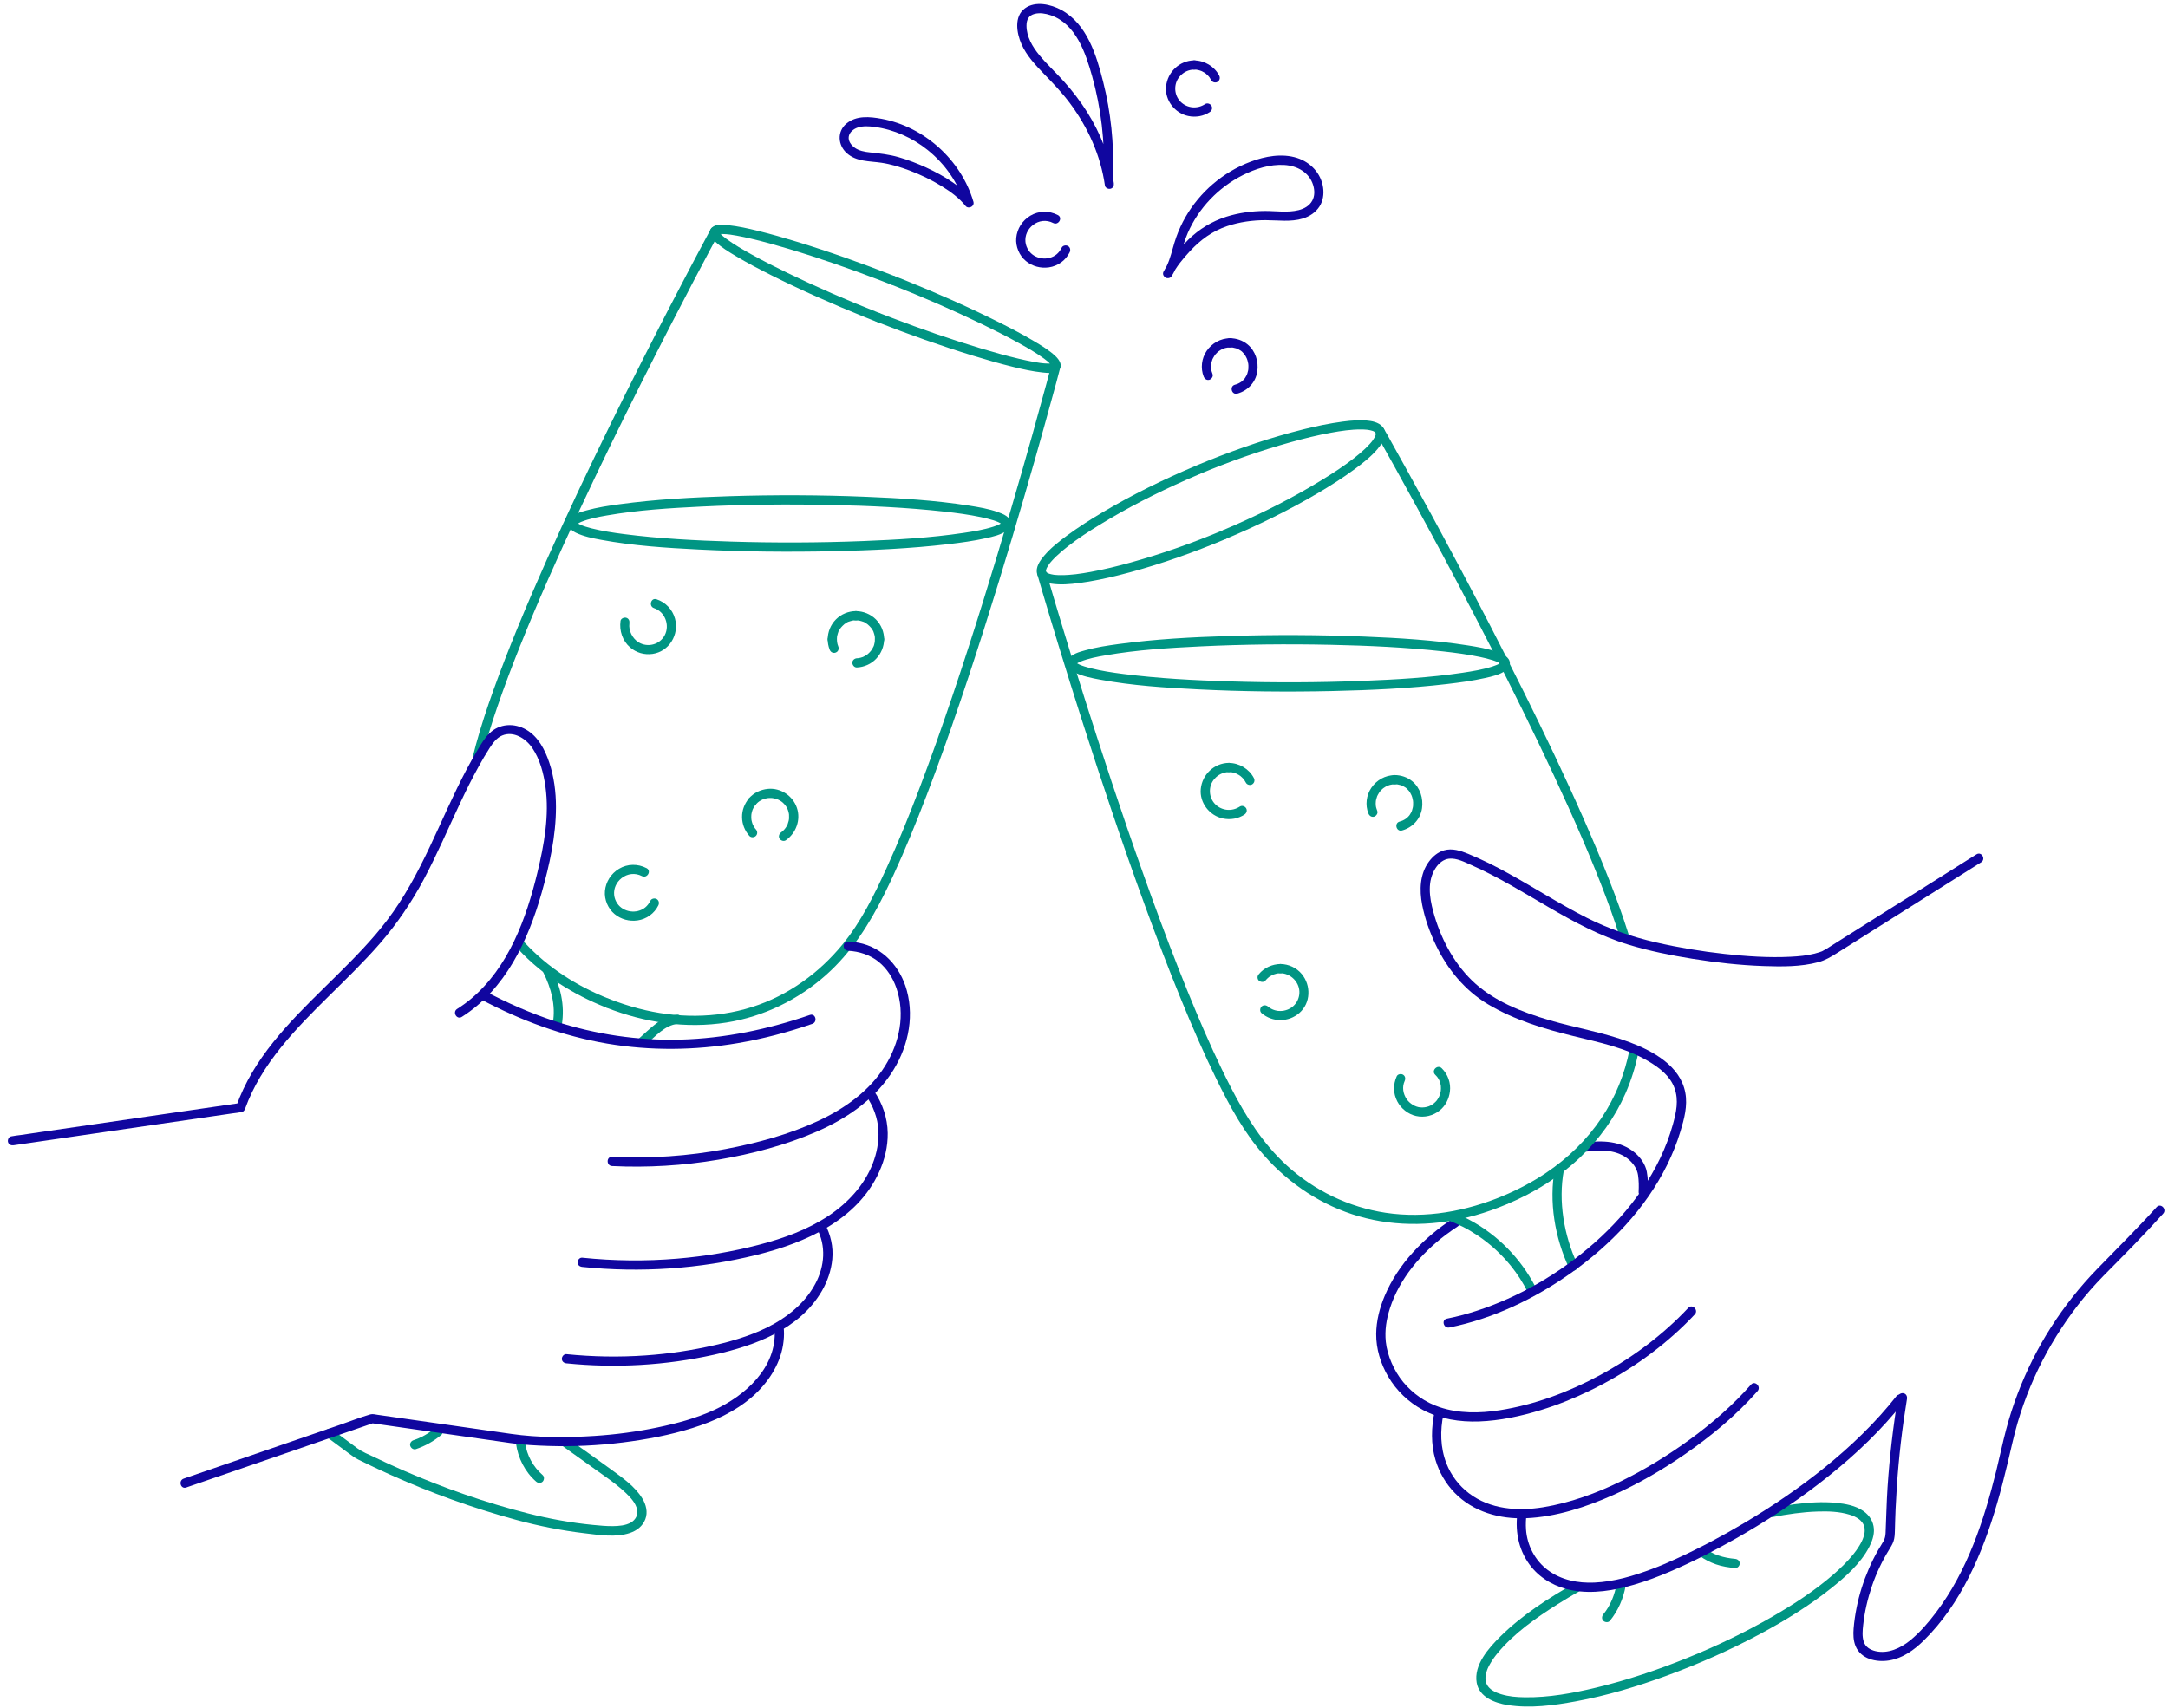 <?xml version="1.0" encoding="UTF-8"?> <svg xmlns="http://www.w3.org/2000/svg" width="250" height="197" viewBox="0 0 250 197" fill="none"> <path d="M195.987 179.456C196.565 179.866 197.193 180.194 197.863 180.426C198.579 180.673 199.332 180.791 200.085 180.858C200.37 180.883 200.615 180.596 200.615 180.329C200.615 180.021 200.37 179.824 200.085 179.799C199.447 179.741 198.786 179.626 198.146 179.404C197.838 179.296 197.675 179.226 197.378 179.069C197.08 178.911 196.795 178.734 196.522 178.539C196.287 178.374 195.932 178.496 195.794 178.729C195.641 178.996 195.751 179.291 195.987 179.456Z" fill="#009583"></path> <path d="M182.969 132.817C184.635 132.575 186.557 132.605 187.88 133.795C188.391 134.255 188.786 134.847 188.888 135.534C188.983 136.167 188.989 136.829 188.956 137.467C188.923 138.149 189.987 138.149 190.019 137.467C190.057 136.702 190.037 135.904 189.897 135.15C189.742 134.315 189.199 133.532 188.563 132.985C186.922 131.57 184.735 131.498 182.689 131.795C182.404 131.838 182.248 132.197 182.318 132.447C182.399 132.752 182.684 132.86 182.969 132.817Z" fill="#10069F"></path> <path d="M167.552 140.541C164.2 142.746 161.237 145.745 159.666 149.485C159.086 150.867 158.708 152.354 158.693 153.857C158.675 155.571 159.213 157.296 160.074 158.769C161.025 160.396 162.436 161.751 164.099 162.633C166.076 163.683 168.343 164.028 170.564 163.95C172.976 163.863 175.385 163.34 177.687 162.635C179.621 162.043 181.505 161.283 183.324 160.401C187.325 158.466 191.06 155.909 194.247 152.809C194.65 152.417 195.045 152.015 195.431 151.602C195.899 151.105 195.148 150.35 194.68 150.85C191.733 153.992 188.238 156.591 184.45 158.634C180.86 160.568 176.962 162.026 172.921 162.658C170.629 163.015 168.215 163.045 165.996 162.298C164.365 161.751 162.914 160.738 161.818 159.416C160.747 158.124 159.969 156.334 159.804 154.764C159.664 153.434 159.871 152.167 160.277 150.9C161.377 147.47 163.887 144.558 166.726 142.418C167.172 142.084 167.63 141.764 168.095 141.456C168.658 141.086 168.128 140.166 167.552 140.541Z" fill="#10069F"></path> <path d="M141.012 61.162C137.544 62.619 133.986 63.881 130.359 64.886C128.848 65.306 127.321 65.681 125.778 65.963C124.639 66.171 123.481 66.343 122.32 66.338C122.102 66.338 121.882 66.328 121.665 66.308C121.62 66.303 121.575 66.298 121.527 66.293C121.419 66.281 121.599 66.306 121.494 66.288C121.407 66.273 121.319 66.258 121.234 66.238C121.157 66.221 121.079 66.201 121.002 66.176C120.969 66.166 120.936 66.153 120.904 66.141C120.819 66.113 120.999 66.193 120.897 66.138C120.839 66.108 120.784 66.073 120.726 66.043C120.624 65.991 120.811 66.093 120.676 65.998C120.661 65.986 120.594 65.909 120.659 65.986C120.721 66.061 120.654 65.981 120.644 65.958C120.584 65.829 120.626 66.043 120.624 65.916C120.624 65.896 120.614 65.861 120.606 65.844C120.591 65.796 120.616 65.926 120.616 65.921C120.616 65.916 120.611 65.883 120.614 65.881C120.619 65.876 120.616 65.799 120.616 65.788C120.609 65.719 120.581 65.906 120.614 65.803C120.631 65.746 120.644 65.686 120.661 65.626C120.671 65.594 120.684 65.564 120.696 65.534C120.721 65.469 120.651 65.631 120.684 65.566C120.694 65.543 120.704 65.523 120.714 65.501C120.796 65.349 120.886 65.201 120.987 65.059C120.999 65.041 121.069 64.946 121.039 64.986C121.009 65.026 121.087 64.929 121.099 64.911C121.169 64.829 121.239 64.746 121.312 64.664C121.474 64.484 121.645 64.311 121.82 64.144C122.24 63.741 122.688 63.369 123.146 63.011C124.302 62.111 125.533 61.307 126.781 60.542C129.988 58.572 133.361 56.857 136.804 55.338C137.254 55.138 137.704 54.943 138.157 54.753C138.422 54.64 138.612 54.403 138.527 54.1C138.46 53.85 138.14 53.618 137.874 53.73C134.187 55.285 130.579 57.052 127.134 59.092C125.735 59.922 124.357 60.797 123.051 61.764C122.107 62.464 121.152 63.204 120.394 64.109C119.928 64.666 119.38 65.428 119.598 66.201C119.801 66.918 120.564 67.216 121.232 67.318C122.293 67.481 123.378 67.383 124.437 67.246C125.958 67.046 127.459 66.731 128.945 66.361C132.67 65.433 136.326 64.196 139.886 62.766C140.356 62.579 140.824 62.384 141.292 62.189C141.557 62.079 141.747 61.837 141.662 61.537C141.597 61.284 141.277 61.049 141.012 61.162Z" fill="#009583"></path> <path d="M119.624 66.281C119.837 67.019 120.054 67.756 120.272 68.494C120.862 70.491 121.465 72.483 122.073 74.473C122.959 77.37 123.865 80.259 124.785 83.144C125.891 86.603 127.022 90.055 128.185 93.495C129.431 97.177 130.712 100.849 132.046 104.501C133.352 108.08 134.71 111.642 136.152 115.172C137.433 118.306 138.776 121.418 140.267 124.458C141.798 127.582 143.47 130.662 145.784 133.286C148.686 136.578 152.466 139.068 156.695 140.288C161.09 141.558 165.797 141.398 170.18 140.158C171.363 139.823 172.522 139.41 173.658 138.935C173.925 138.823 174.108 138.586 174.028 138.283C173.963 138.033 173.638 137.801 173.375 137.913C169.107 139.7 164.395 140.578 159.782 139.88C155.536 139.238 151.576 137.331 148.403 134.441C145.621 131.907 143.655 128.762 141.946 125.445C140.48 122.598 139.171 119.671 137.93 116.719C136.492 113.297 135.148 109.835 133.852 106.355C132.509 102.743 131.223 99.112 129.972 95.467C128.776 91.98 127.615 88.481 126.484 84.974C125.511 81.962 124.558 78.942 123.624 75.918C122.944 73.715 122.276 71.513 121.615 69.303C121.303 68.251 120.99 67.196 120.685 66.141C120.672 66.094 120.657 66.049 120.645 66.001C120.462 65.344 119.434 65.621 119.624 66.281Z" fill="#009583"></path> <path d="M167.362 140.905C167.467 140.945 167.57 140.985 167.672 141.025C167.697 141.035 167.83 141.09 167.745 141.055C167.815 141.085 167.885 141.115 167.952 141.145C168.215 141.262 168.475 141.387 168.733 141.519C169.336 141.832 169.921 142.182 170.482 142.562C171.9 143.524 173.169 144.701 174.247 146.034C174.978 146.936 175.601 147.924 176.131 148.956C176.444 149.563 177.362 149.026 177.049 148.418C175.366 145.154 172.678 142.412 169.431 140.687C168.853 140.38 168.258 140.107 167.645 139.88C167.374 139.78 167.062 139.992 166.992 140.25C166.907 140.55 167.092 140.805 167.362 140.905Z" fill="#009583"></path> <path d="M179.3 134.743C178.585 138.615 179.293 142.762 180.952 146.299C181.074 146.559 181.447 146.624 181.679 146.489C181.945 146.334 181.992 146.024 181.87 145.762C180.339 142.497 179.678 138.513 180.326 135.023C180.379 134.741 180.248 134.451 179.956 134.371C179.696 134.301 179.353 134.459 179.3 134.743Z" fill="#009583"></path> <path d="M141.387 62.143C145.075 60.589 148.683 58.821 152.128 56.782C153.527 55.952 154.905 55.077 156.211 54.11C157.154 53.41 158.11 52.67 158.868 51.765C159.334 51.208 159.882 50.445 159.664 49.673C159.461 48.955 158.698 48.658 158.03 48.555C156.969 48.393 155.883 48.49 154.825 48.628C153.304 48.828 151.803 49.143 150.317 49.513C146.591 50.44 142.936 51.678 139.376 53.107C138.906 53.295 138.438 53.49 137.97 53.685C137.705 53.795 137.515 54.037 137.6 54.337C137.667 54.587 137.987 54.819 138.253 54.707C141.72 53.25 145.278 51.987 148.906 50.983C150.417 50.563 151.943 50.188 153.487 49.905C154.625 49.698 155.783 49.525 156.944 49.53C157.162 49.53 157.382 49.54 157.6 49.56C157.645 49.565 157.69 49.57 157.737 49.575C157.845 49.588 157.665 49.563 157.77 49.58C157.857 49.595 157.945 49.61 158.03 49.63C158.108 49.648 158.185 49.668 158.263 49.693C158.295 49.703 158.328 49.715 158.36 49.728C158.446 49.755 158.265 49.675 158.368 49.73C158.425 49.76 158.481 49.795 158.538 49.825C158.641 49.878 158.453 49.775 158.588 49.87C158.603 49.883 158.671 49.96 158.606 49.883C158.543 49.808 158.611 49.888 158.621 49.91C158.681 50.04 158.638 49.825 158.641 49.953C158.641 49.973 158.651 50.008 158.658 50.025C158.673 50.073 158.648 49.943 158.648 49.948C158.648 49.953 158.653 49.985 158.651 49.988C158.646 49.993 158.648 50.07 158.648 50.08C158.656 50.15 158.683 49.963 158.651 50.065C158.633 50.123 158.621 50.183 158.603 50.243C158.593 50.275 158.581 50.305 158.568 50.335C158.543 50.4 158.613 50.238 158.581 50.303C158.571 50.325 158.561 50.345 158.551 50.368C158.468 50.52 158.378 50.668 158.278 50.81C158.265 50.828 158.195 50.923 158.225 50.883C158.255 50.843 158.178 50.94 158.165 50.958C158.095 51.04 158.025 51.123 157.953 51.205C157.79 51.385 157.62 51.557 157.445 51.725C157.024 52.127 156.577 52.5 156.119 52.857C154.963 53.757 153.732 54.562 152.483 55.327C149.276 57.297 145.903 59.011 142.461 60.531C142.01 60.731 141.56 60.926 141.107 61.116C140.842 61.228 140.652 61.466 140.737 61.768C140.802 62.023 141.122 62.256 141.387 62.143Z" fill="#009583"></path> <path d="M186.428 182.661C186.188 183.953 185.725 185.163 184.89 186.19C184.71 186.413 184.672 186.723 184.89 186.943C185.077 187.13 185.46 187.168 185.643 186.943C186.586 185.783 187.184 184.411 187.454 182.943C187.507 182.661 187.377 182.371 187.084 182.291C186.824 182.219 186.481 182.376 186.428 182.661Z" fill="#009583"></path> <path d="M181.571 182.619C178.534 184.346 175.502 186.288 173.007 188.755C171.666 190.083 169.925 192.025 170.283 194.084C170.573 195.754 172.387 196.429 173.863 196.659C176.45 197.062 179.142 196.704 181.694 196.234C185.289 195.572 188.812 194.512 192.239 193.252C195.937 191.895 199.553 190.293 203.023 188.43C205.852 186.911 208.607 185.216 211.124 183.214C212.783 181.894 214.536 180.362 215.532 178.452C215.867 177.807 216.135 177.07 216.085 176.332C216.025 175.48 215.577 174.78 214.884 174.29C213.974 173.645 212.79 173.44 211.704 173.333C210.136 173.18 208.539 173.293 206.978 173.49C206.025 173.61 205.077 173.768 204.133 173.95C203.463 174.08 203.746 175.105 204.416 174.975C206.12 174.645 207.844 174.392 209.578 174.337C210.809 174.297 212.085 174.332 213.27 174.697C213.683 174.825 214.014 174.96 214.386 175.235C214.299 175.17 214.424 175.265 214.431 175.272C214.466 175.302 214.501 175.335 214.536 175.367C214.604 175.43 214.667 175.497 214.724 175.57C214.657 175.49 214.799 175.68 214.822 175.717C214.844 175.755 214.864 175.795 214.884 175.835C214.897 175.862 214.909 175.887 214.922 175.915C214.894 175.85 214.892 175.84 214.912 175.89C214.954 176.005 214.982 176.12 215.009 176.24C215.017 176.275 215.024 176.39 215.009 176.232C215.012 176.265 215.017 176.3 215.019 176.335C215.022 176.415 215.027 176.495 215.024 176.577C215.022 176.65 215.014 176.72 215.009 176.792C215.027 176.627 214.994 176.865 214.987 176.907C214.954 177.062 214.912 177.215 214.859 177.364C214.832 177.444 214.802 177.522 214.769 177.602C214.817 177.489 214.714 177.719 214.697 177.757C214.607 177.942 214.509 178.122 214.401 178.297C214.184 178.657 213.928 179.007 213.703 179.284C213.018 180.127 212.232 180.886 211.414 181.599C209.255 183.479 206.828 185.051 204.351 186.478C201.226 188.28 197.961 189.845 194.619 191.2C191.181 192.595 187.648 193.787 184.036 194.652C181.364 195.292 178.604 195.799 175.847 195.762C174.861 195.747 174.011 195.684 173.08 195.402C172.915 195.352 172.75 195.294 172.589 195.229C172.695 195.272 172.472 195.174 172.434 195.154C172.347 195.112 172.262 195.064 172.177 195.014C172.107 194.972 172.042 194.927 171.977 194.882C171.954 194.867 171.851 194.784 171.959 194.872C171.929 194.847 171.899 194.824 171.871 194.799C171.816 194.749 171.761 194.699 171.711 194.647C171.684 194.619 171.539 194.437 171.631 194.562C171.546 194.447 171.476 194.329 171.414 194.202C171.359 194.092 171.451 194.317 171.409 194.192C171.396 194.154 171.381 194.117 171.371 194.079C171.344 193.989 171.324 193.899 171.306 193.807C171.281 193.672 171.314 193.924 171.304 193.787C171.301 193.747 171.296 193.705 171.296 193.665C171.293 193.595 171.293 193.525 171.296 193.455C171.298 193.412 171.329 193.165 171.309 193.295C171.326 193.19 171.346 193.085 171.374 192.982C171.486 192.547 171.599 192.307 171.821 191.917C172.072 191.475 172.367 191.06 172.69 190.672C174.596 188.37 177.141 186.593 179.647 185.011C180.456 184.501 181.279 184.013 182.109 183.539C182.702 183.199 182.167 182.279 181.571 182.619Z" fill="#009583"></path> <path d="M201.915 159.699C199.834 162.068 197.432 164.153 194.887 166.01C192.366 167.85 189.686 169.495 186.881 170.864C184.069 172.239 181.054 173.337 177.957 173.842C175.012 174.321 171.832 174.092 169.388 172.229C168.237 171.354 167.321 170.15 166.796 168.802C166.083 166.975 166.05 164.988 166.456 163.086C166.598 162.418 165.573 162.133 165.43 162.803C165.042 164.638 164.987 166.573 165.53 168.382C165.953 169.8 166.706 171.112 167.737 172.174C169.881 174.384 172.933 175.231 175.951 175.109C179.423 174.966 182.868 173.834 186.026 172.432C188.908 171.152 191.655 169.552 194.247 167.762C197.309 165.65 200.211 163.246 202.671 160.449C203.119 159.939 202.368 159.184 201.915 159.699Z" fill="#10069F"></path> <path d="M218.702 161.008C216.27 164.103 213.406 166.84 210.346 169.307C207.444 171.649 204.344 173.749 201.139 175.654C198.572 177.181 195.927 178.591 193.208 179.828C192.249 180.263 191.504 180.588 190.523 180.955C188.389 181.755 186.137 182.438 183.846 182.535C181.952 182.615 180.048 182.248 178.499 181.103C177.01 180.001 176.097 178.246 175.97 176.406C175.927 175.801 175.957 175.194 176.03 174.591C176.065 174.306 175.759 174.061 175.499 174.061C175.182 174.061 175.004 174.306 174.969 174.591C174.696 176.801 175.184 179.018 176.61 180.758C177.768 182.173 179.487 183.095 181.276 183.425C183.673 183.87 186.147 183.445 188.459 182.768C189.858 182.358 191.216 181.845 192.555 181.273C195.174 180.153 197.719 178.843 200.196 177.436C203.486 175.566 206.663 173.492 209.665 171.189C212.87 168.73 215.9 166.013 218.512 162.923C218.835 162.543 219.147 162.156 219.455 161.763C219.633 161.538 219.675 161.231 219.455 161.011C219.27 160.826 218.88 160.781 218.702 161.008Z" fill="#10069F"></path> <path d="M218.871 161.071C218.3 164.55 217.89 168.057 217.657 171.577C217.542 173.319 217.515 175.064 217.434 176.806C217.419 177.151 217.359 177.461 217.189 177.763C216.997 178.113 216.771 178.446 216.574 178.791C216.181 179.481 215.826 180.191 215.511 180.918C214.883 182.368 214.4 183.872 214.092 185.422C213.934 186.217 213.812 187.025 213.747 187.834C213.692 188.512 213.712 189.222 213.972 189.859C214.592 191.371 216.384 191.749 217.852 191.511C219.401 191.259 220.722 190.311 221.818 189.234C226.136 184.997 228.603 179.183 230.272 173.472C230.735 171.889 231.14 170.292 231.523 168.69C231.891 167.152 232.216 165.605 232.661 164.088C233.487 161.271 234.62 158.549 236.034 155.977C237.432 153.435 239.093 151.04 240.995 148.848C242.001 147.688 243.092 146.613 244.172 145.523C245.378 144.308 246.572 143.079 247.743 141.829C248.316 141.216 248.886 140.599 249.446 139.977C249.904 139.469 249.154 138.717 248.693 139.224C246.482 141.669 244.145 143.983 241.848 146.346C239.844 148.408 238.045 150.677 236.499 153.1C234.955 155.519 233.669 158.096 232.651 160.778C232.138 162.126 231.698 163.503 231.33 164.898C230.915 166.473 230.585 168.072 230.194 169.652C228.768 175.399 226.869 181.185 223.259 185.967C222.383 187.127 221.403 188.272 220.274 189.197C219.183 190.089 217.707 190.779 216.274 190.439C215.668 190.296 215.115 189.974 214.915 189.357C214.712 188.737 214.78 188.059 214.85 187.422C215.015 185.892 215.368 184.382 215.863 182.928C216.361 181.468 217.024 180.071 217.83 178.756C218.02 178.443 218.22 178.138 218.34 177.791C218.473 177.408 218.493 176.991 218.505 176.589C218.528 175.734 218.55 174.881 218.588 174.026C218.738 170.619 219.043 167.217 219.519 163.841C219.636 163.011 219.764 162.181 219.899 161.353C219.946 161.071 219.826 160.781 219.529 160.701C219.271 160.631 218.918 160.786 218.871 161.071Z" fill="#10069F"></path> <path d="M187.917 121.016C187.372 123.855 186.278 126.555 184.667 128.962C182.998 131.454 180.799 133.579 178.315 135.254C176.746 136.311 175.068 137.196 173.326 137.933C173.061 138.046 173.003 138.436 173.136 138.661C173.296 138.933 173.599 138.963 173.864 138.85C176.926 137.556 179.794 135.781 182.213 133.489C184.415 131.404 186.226 128.889 187.442 126.11C188.117 124.565 188.623 122.955 188.941 121.301C189.071 120.628 188.047 120.343 187.917 121.016Z" fill="#009583"></path> <path d="M158.667 50.001C158.867 50.351 159.065 50.704 159.263 51.054C159.813 52.034 160.361 53.013 160.906 53.996C161.737 55.495 162.565 56.998 163.386 58.503C164.429 60.415 165.462 62.332 166.488 64.252C167.667 66.456 168.832 68.668 169.986 70.886C171.239 73.298 172.48 75.715 173.701 78.145C174.957 80.644 176.196 83.151 177.404 85.674C178.592 88.151 179.758 90.643 180.884 93.15C181.93 95.477 182.946 97.822 183.904 100.186C184.757 102.293 185.57 104.421 186.296 106.575C186.453 107.045 186.608 107.518 186.756 107.99C186.961 108.64 187.987 108.363 187.782 107.708C187.126 105.625 186.376 103.573 185.58 101.541C184.655 99.171 183.664 96.827 182.641 94.497C181.547 92.01 180.414 89.543 179.253 87.088C178.057 84.561 176.831 82.046 175.585 79.542C174.359 77.08 173.113 74.628 171.852 72.183C170.664 69.883 169.463 67.591 168.25 65.304C167.184 63.297 166.108 61.295 165.025 59.297C164.146 57.678 163.261 56.063 162.37 54.451C161.747 53.323 161.122 52.199 160.494 51.076C160.206 50.561 159.931 50.036 159.623 49.531C159.61 49.509 159.598 49.489 159.585 49.466C159.248 48.871 158.329 49.407 158.667 50.001Z" fill="#009583"></path> <path d="M142.968 93.028C142.072 93.62 140.912 93.517 140.153 92.778C139.363 92.003 139.3 90.685 140.036 89.841C140.469 89.343 141.044 89.058 141.702 89.051C142.385 89.043 142.388 87.981 141.702 87.988C140.013 88.008 138.625 89.331 138.465 91C138.312 92.59 139.47 94.077 141.019 94.402C141.875 94.582 142.773 94.435 143.506 93.947C143.746 93.79 143.849 93.478 143.696 93.22C143.556 92.98 143.208 92.868 142.968 93.028Z" fill="#009583"></path> <path d="M141.702 89.05C141.762 89.05 141.822 89.053 141.882 89.055C141.913 89.058 141.943 89.061 141.973 89.063C142.093 89.076 141.955 89.061 141.955 89.061C141.958 89.05 142.275 89.128 142.303 89.135C142.36 89.153 142.415 89.171 142.47 89.191C142.498 89.201 142.526 89.213 142.553 89.221C142.618 89.243 142.433 89.165 142.54 89.216C142.648 89.266 142.753 89.318 142.853 89.38C142.903 89.41 142.953 89.443 143.001 89.478C143.021 89.49 143.038 89.505 143.058 89.52C143.159 89.593 142.968 89.445 143.063 89.525C143.148 89.598 143.231 89.673 143.309 89.755C143.349 89.798 143.389 89.843 143.426 89.888C143.474 89.945 143.446 89.925 143.421 89.878C143.436 89.903 143.456 89.925 143.474 89.95C143.546 90.053 143.611 90.16 143.669 90.273C143.796 90.52 144.164 90.613 144.397 90.463C144.65 90.3 144.725 90 144.587 89.735C144.034 88.676 142.896 88.001 141.705 87.993C141.427 87.991 141.159 88.238 141.174 88.523C141.184 88.808 141.405 89.048 141.702 89.05Z" fill="#009583"></path> <path d="M138.968 12.003C138.072 12.596 136.912 12.493 136.153 11.753C135.363 10.978 135.3 9.661 136.036 8.816C136.469 8.319 137.044 8.034 137.702 8.026C138.385 8.019 138.388 6.956 137.702 6.964C136.013 6.984 134.625 8.306 134.465 9.976C134.312 11.566 135.47 13.053 137.019 13.378C137.875 13.558 138.773 13.41 139.506 12.923C139.746 12.765 139.849 12.453 139.696 12.196C139.556 11.958 139.208 11.846 138.968 12.003Z" fill="#10069F"></path> <path d="M137.703 8.028C137.763 8.028 137.823 8.031 137.883 8.033C137.913 8.036 137.943 8.038 137.974 8.041C138.094 8.053 137.956 8.038 137.956 8.038C137.959 8.028 138.276 8.106 138.304 8.113C138.361 8.131 138.416 8.148 138.471 8.168C138.499 8.178 138.527 8.191 138.554 8.198C138.619 8.221 138.434 8.143 138.541 8.193C138.649 8.243 138.754 8.296 138.854 8.358C138.904 8.388 138.954 8.421 139.002 8.456C139.022 8.468 139.039 8.483 139.059 8.498C139.159 8.57 138.969 8.423 139.064 8.503C139.149 8.575 139.232 8.65 139.309 8.733C139.35 8.775 139.39 8.82 139.427 8.865C139.475 8.923 139.447 8.903 139.422 8.855C139.437 8.88 139.457 8.903 139.475 8.928C139.547 9.03 139.612 9.138 139.67 9.25C139.797 9.498 140.165 9.59 140.398 9.44C140.651 9.278 140.726 8.978 140.588 8.713C140.035 7.653 138.897 6.978 137.706 6.971C137.428 6.968 137.16 7.216 137.175 7.501C137.185 7.786 137.406 8.026 137.703 8.028Z" fill="#10069F"></path> <path d="M145.915 113.099C146.038 112.949 146.176 112.819 146.323 112.696C146.373 112.654 146.228 112.764 146.306 112.709C146.323 112.696 146.341 112.684 146.358 112.671C146.398 112.644 146.438 112.616 146.481 112.591C146.563 112.539 146.649 112.494 146.739 112.451C146.759 112.441 146.779 112.434 146.799 112.424C146.814 112.416 146.886 112.386 146.809 112.419C146.726 112.454 146.819 112.416 146.836 112.409C146.856 112.401 146.876 112.394 146.896 112.386C146.989 112.354 147.081 112.326 147.176 112.304C147.224 112.294 147.271 112.284 147.321 112.274C147.344 112.269 147.364 112.266 147.387 112.264C147.457 112.251 147.271 112.276 147.341 112.269C147.447 112.259 147.549 112.251 147.654 112.251C147.932 112.249 148.2 112.009 148.185 111.721C148.172 111.436 147.952 111.189 147.654 111.191C146.709 111.199 145.768 111.619 145.165 112.354C145.072 112.466 145.01 112.579 145.01 112.729C145.01 112.859 145.067 113.014 145.165 113.104C145.36 113.276 145.728 113.326 145.915 113.099Z" fill="#009583"></path> <path d="M147.653 112.248C148.816 112.26 149.797 113.235 149.837 114.37C149.857 114.943 149.647 115.507 149.269 115.907C149.054 116.135 148.894 116.245 148.606 116.39C148.519 116.435 148.571 116.41 148.501 116.437C148.431 116.465 148.361 116.487 148.288 116.51C148.216 116.532 148.143 116.55 148.071 116.565C148.043 116.57 147.861 116.6 147.936 116.59C147.768 116.61 147.598 116.612 147.43 116.6C147.393 116.597 147.355 116.595 147.318 116.59C147.39 116.6 147.288 116.585 147.263 116.58C147.18 116.562 147.095 116.545 147.012 116.522C146.725 116.44 146.447 116.292 146.224 116.1C146.007 115.912 145.687 115.887 145.471 116.1C145.279 116.292 145.254 116.662 145.471 116.852C146.727 117.932 148.581 117.925 149.832 116.837C151.158 115.685 151.198 113.66 150.11 112.343C149.507 111.613 148.591 111.198 147.648 111.186C146.967 111.178 146.967 112.24 147.653 112.248Z" fill="#009583"></path> <path d="M165.498 123.96C165.566 124.027 165.631 124.095 165.693 124.167C165.736 124.217 165.733 124.212 165.794 124.302C165.839 124.37 165.881 124.44 165.919 124.51C165.936 124.542 166.026 124.74 165.999 124.672C166.059 124.827 166.099 124.985 166.134 125.147C166.139 125.172 166.154 125.282 166.141 125.185C166.146 125.22 166.149 125.252 166.151 125.287C166.159 125.382 166.161 125.475 166.159 125.57C166.156 125.647 166.151 125.725 166.144 125.8C166.134 125.907 166.139 125.835 166.144 125.81C166.136 125.852 166.129 125.895 166.121 125.935C166.086 126.102 166.039 126.267 165.974 126.424C165.936 126.514 166.029 126.317 165.956 126.462C165.941 126.492 165.926 126.524 165.911 126.554C165.876 126.622 165.836 126.689 165.796 126.754C165.678 126.939 165.678 126.939 165.528 127.092C165.088 127.547 164.483 127.784 163.785 127.727C163.197 127.679 162.559 127.282 162.218 126.787C161.783 126.149 161.663 125.382 161.978 124.68C162.096 124.417 162.053 124.11 161.788 123.952C161.56 123.82 161.178 123.88 161.06 124.142C160.637 125.082 160.645 126.107 161.122 127.027C161.555 127.857 162.373 128.512 163.289 128.717C164.257 128.934 165.261 128.692 166.029 128.072C166.692 127.537 167.09 126.737 167.195 125.902C167.322 124.91 166.964 123.91 166.251 123.21C165.764 122.73 165.01 123.48 165.498 123.96Z" fill="#009583"></path> <path d="M158.819 93.535C158.774 93.425 158.736 93.313 158.706 93.198C158.693 93.15 158.681 93.1 158.671 93.053C158.669 93.043 158.643 92.883 158.658 93.001C158.631 92.793 158.633 92.581 158.656 92.373C158.643 92.493 158.663 92.341 158.666 92.326C158.674 92.278 158.684 92.233 158.696 92.186C158.721 92.078 158.759 91.976 158.794 91.868C158.829 91.761 158.759 91.931 158.811 91.821C158.831 91.778 158.851 91.736 158.874 91.693C158.921 91.603 158.971 91.513 159.029 91.428C159.054 91.388 159.081 91.351 159.109 91.313C159.131 91.283 159.126 91.288 159.096 91.328C159.116 91.303 159.136 91.278 159.156 91.256C159.219 91.183 159.284 91.116 159.351 91.051C159.386 91.018 159.421 90.986 159.457 90.956C159.482 90.936 159.504 90.916 159.529 90.896C159.489 90.926 159.487 90.928 159.517 90.906C159.599 90.846 159.687 90.788 159.777 90.736C160.11 90.546 160.445 90.461 160.828 90.458C161.115 90.456 161.358 90.216 161.358 89.928C161.358 89.644 161.115 89.394 160.828 89.398C159.737 89.411 158.751 89.963 158.138 90.858C157.553 91.713 157.41 92.858 157.795 93.823C157.903 94.09 158.151 94.275 158.448 94.193C158.701 94.118 158.926 93.803 158.819 93.535Z" fill="#009583"></path> <path d="M160.826 90.453C160.894 90.453 160.964 90.455 161.032 90.46C161.059 90.463 161.214 90.48 161.144 90.47C161.269 90.49 161.392 90.517 161.512 90.555C161.569 90.573 161.627 90.593 161.684 90.615C161.742 90.638 161.684 90.615 161.674 90.61C161.705 90.623 161.737 90.638 161.767 90.653C161.87 90.705 161.97 90.767 162.067 90.83C162.08 90.84 162.15 90.89 162.077 90.835C162.097 90.85 162.115 90.865 162.135 90.88C162.177 90.917 162.22 90.955 162.262 90.992C162.343 91.07 162.42 91.152 162.49 91.242C162.43 91.167 162.52 91.285 162.535 91.31C162.568 91.357 162.598 91.405 162.625 91.452C162.683 91.55 162.733 91.65 162.778 91.752C162.738 91.662 162.793 91.8 162.803 91.827C162.82 91.88 162.838 91.935 162.855 91.987C162.888 92.095 162.91 92.205 162.93 92.317C162.935 92.337 162.946 92.422 162.933 92.32C162.936 92.345 162.938 92.367 162.94 92.392C162.945 92.447 162.95 92.505 162.953 92.56C162.958 92.672 162.956 92.785 162.948 92.897C162.946 92.93 162.931 93.065 162.938 93.017C162.946 92.965 162.92 93.117 162.915 93.137C162.893 93.247 162.863 93.355 162.828 93.462C162.818 93.492 162.773 93.615 162.788 93.579C162.805 93.54 162.745 93.672 162.735 93.692C162.685 93.792 162.625 93.889 162.563 93.982C162.545 94.01 162.525 94.034 162.505 94.062C162.538 94.019 162.523 94.04 162.498 94.069C162.455 94.119 162.41 94.169 162.365 94.214C162.318 94.262 162.267 94.307 162.217 94.352C162.215 94.354 162.152 94.407 162.192 94.374C162.232 94.342 162.12 94.427 162.122 94.424C161.852 94.607 161.689 94.677 161.394 94.759C160.736 94.942 161.017 95.969 161.677 95.784C162.883 95.449 163.791 94.482 163.976 93.235C164.144 92.092 163.764 90.85 162.85 90.105C162.272 89.633 161.572 89.403 160.829 89.393C160.141 89.383 160.141 90.445 160.826 90.453Z" fill="#009583"></path> <path d="M139.824 43.148C139.779 43.038 139.742 42.925 139.712 42.81C139.699 42.763 139.687 42.713 139.677 42.665C139.674 42.655 139.647 42.495 139.664 42.613C139.637 42.405 139.639 42.193 139.662 41.985C139.649 42.105 139.669 41.953 139.672 41.938C139.679 41.89 139.689 41.845 139.702 41.798C139.727 41.69 139.764 41.588 139.799 41.48C139.835 41.373 139.764 41.543 139.817 41.433C139.837 41.391 139.857 41.348 139.879 41.306C139.927 41.215 139.977 41.126 140.035 41.041C140.06 41.001 140.087 40.963 140.115 40.925C140.137 40.895 140.132 40.901 140.102 40.941C140.122 40.916 140.142 40.891 140.162 40.868C140.225 40.796 140.29 40.728 140.357 40.663C140.392 40.631 140.427 40.598 140.462 40.568C140.487 40.548 140.51 40.528 140.535 40.508C140.495 40.538 140.492 40.541 140.522 40.518C140.605 40.458 140.693 40.401 140.783 40.348C141.115 40.158 141.451 40.073 141.834 40.071C142.121 40.068 142.364 39.828 142.364 39.541C142.364 39.256 142.121 39.006 141.834 39.011C140.743 39.023 139.757 39.576 139.144 40.471C138.559 41.325 138.416 42.47 138.801 43.435C138.909 43.703 139.156 43.888 139.454 43.805C139.704 43.73 139.929 43.415 139.824 43.148Z" fill="#10069F"></path> <path d="M141.832 40.067C141.9 40.067 141.97 40.069 142.037 40.074C142.065 40.077 142.22 40.094 142.15 40.084C142.275 40.104 142.398 40.132 142.518 40.169C142.575 40.187 142.633 40.207 142.69 40.229C142.748 40.252 142.69 40.229 142.68 40.224C142.71 40.237 142.743 40.252 142.773 40.267C142.876 40.319 142.976 40.382 143.073 40.444C143.086 40.454 143.156 40.504 143.083 40.449C143.103 40.464 143.121 40.479 143.141 40.494C143.183 40.532 143.226 40.569 143.268 40.607C143.348 40.684 143.426 40.767 143.496 40.857C143.436 40.782 143.526 40.899 143.541 40.924C143.571 40.972 143.603 41.019 143.631 41.067C143.689 41.164 143.739 41.264 143.784 41.367C143.744 41.277 143.799 41.414 143.809 41.441C143.829 41.494 143.844 41.549 143.861 41.602C143.894 41.709 143.916 41.819 143.936 41.931C143.941 41.952 143.951 42.036 143.939 41.934C143.941 41.959 143.944 41.981 143.946 42.007C143.951 42.061 143.956 42.119 143.959 42.174C143.964 42.286 143.961 42.399 143.954 42.511C143.951 42.544 143.936 42.679 143.944 42.631C143.951 42.579 143.926 42.731 143.921 42.751C143.899 42.861 143.869 42.969 143.834 43.076C143.824 43.106 143.779 43.229 143.794 43.194C143.811 43.154 143.751 43.286 143.741 43.306C143.691 43.406 143.631 43.504 143.568 43.596C143.551 43.624 143.531 43.649 143.511 43.676C143.543 43.634 143.528 43.654 143.503 43.684C143.461 43.734 143.416 43.784 143.371 43.829C143.323 43.876 143.273 43.921 143.223 43.966C143.221 43.969 143.158 44.021 143.198 43.989C143.238 43.956 143.126 44.041 143.128 44.039C142.858 44.221 142.695 44.291 142.4 44.374C141.742 44.556 142.022 45.583 142.683 45.398C143.889 45.063 144.797 44.096 144.982 42.849C145.15 41.706 144.769 40.464 143.856 39.719C143.278 39.247 142.578 39.017 141.835 39.007C141.147 38.997 141.147 40.059 141.832 40.067Z" fill="#10069F"></path> <path d="M173.049 76.502C173.046 76.597 173.076 76.357 173.061 76.427C173.046 76.487 173.014 76.502 173.091 76.367C173.026 76.477 173.064 76.402 173.096 76.38C173.061 76.402 173.016 76.455 172.989 76.485C172.936 76.54 173.106 76.415 173.019 76.46C172.989 76.475 172.961 76.5 172.931 76.517C172.871 76.555 172.811 76.587 172.749 76.62C172.696 76.645 172.481 76.74 172.629 76.68C172.448 76.752 172.268 76.817 172.083 76.877C170.972 77.23 169.809 77.42 168.658 77.592C164.825 78.165 160.932 78.38 157.062 78.532C151.993 78.732 146.914 78.747 141.845 78.592C137.739 78.467 133.621 78.255 129.546 77.735C128.27 77.572 126.989 77.38 125.74 77.062C125.515 77.005 125.29 76.942 125.067 76.872C124.977 76.842 124.887 76.812 124.797 76.78C124.752 76.765 124.71 76.747 124.664 76.73C124.639 76.72 124.494 76.66 124.574 76.695C124.659 76.732 124.542 76.68 124.524 76.672C124.489 76.655 124.454 76.64 124.419 76.622C124.354 76.59 124.289 76.552 124.224 76.515C124.202 76.5 124.179 76.482 124.157 76.47C124.054 76.412 124.227 76.54 124.179 76.487C124.146 76.455 124.104 76.402 124.066 76.375C124.144 76.43 124.134 76.465 124.079 76.37C124.159 76.505 124.124 76.49 124.109 76.43C124.091 76.362 124.119 76.605 124.121 76.497C124.124 76.412 124.094 76.642 124.109 76.577C124.129 76.49 124.094 76.607 124.079 76.637C124.089 76.62 124.097 76.6 124.107 76.585C124.157 76.507 124.011 76.66 124.079 76.62C124.111 76.6 124.154 76.55 124.182 76.522C124.217 76.485 124.062 76.592 124.159 76.54C124.189 76.522 124.219 76.5 124.249 76.482C124.304 76.447 124.364 76.417 124.422 76.387C124.457 76.37 124.492 76.355 124.527 76.337C124.622 76.292 124.602 76.305 124.557 76.322C125.498 75.942 126.518 75.752 127.512 75.58C131.109 74.953 134.785 74.728 138.427 74.553C143.439 74.31 148.46 74.263 153.476 74.37C157.797 74.463 162.125 74.658 166.421 75.132C167.84 75.29 169.261 75.478 170.659 75.772C171.15 75.875 171.64 75.992 172.121 76.145C172.211 76.175 172.301 76.205 172.388 76.237C172.443 76.257 172.714 76.372 172.561 76.302C172.696 76.362 172.826 76.427 172.954 76.505C172.976 76.52 172.996 76.537 173.021 76.55C173.111 76.597 172.934 76.462 172.999 76.532C173.029 76.562 173.066 76.605 173.099 76.63C173.144 76.665 173.011 76.507 173.064 76.587C173.074 76.605 173.084 76.622 173.091 76.64C173.081 76.62 173.036 76.492 173.059 76.572C173.081 76.65 173.046 76.402 173.049 76.502C173.064 77.185 174.127 77.187 174.112 76.502C174.095 75.75 173.231 75.407 172.636 75.195C171.558 74.81 170.402 74.618 169.273 74.44C165.33 73.823 161.32 73.583 157.337 73.423C152.1 73.21 146.854 73.193 141.617 73.358C137.407 73.49 133.178 73.715 129 74.28C127.709 74.455 126.406 74.65 125.147 75.003C124.494 75.185 123.566 75.42 123.188 76.047C122.79 76.71 123.368 77.29 123.936 77.565C124.85 78.007 125.88 78.207 126.871 78.392C130.569 79.077 134.362 79.319 138.11 79.507C143.284 79.767 148.473 79.817 153.652 79.702C158.072 79.602 162.506 79.404 166.897 78.889C168.355 78.719 169.819 78.522 171.252 78.2C172.056 78.02 172.989 77.822 173.654 77.31C173.912 77.11 174.105 76.845 174.112 76.507C174.127 75.82 173.064 75.82 173.049 76.502Z" fill="#009583"></path> <path d="M122.427 28.567C122.117 29.2 121.639 29.59 120.999 29.75C120.426 29.892 119.783 29.807 119.255 29.49C119.002 29.34 118.765 29.115 118.614 28.887C118.412 28.582 118.287 28.265 118.249 27.902C118.174 27.142 118.512 26.43 119.1 25.963C119.768 25.435 120.661 25.315 121.447 25.723C122.052 26.038 122.592 25.12 121.984 24.805C120.979 24.283 119.795 24.293 118.814 24.878C117.894 25.425 117.283 26.38 117.186 27.448C117.098 28.435 117.539 29.485 118.307 30.112C119.05 30.72 119.998 30.969 120.946 30.837C121.979 30.692 122.885 30.04 123.346 29.102C123.471 28.845 123.416 28.527 123.155 28.375C122.92 28.24 122.555 28.307 122.427 28.567Z" fill="#10069F"></path> <path d="M81.947 26.448C81.74 26.831 81.534 27.213 81.332 27.596C80.764 28.658 80.198 29.723 79.635 30.788C78.782 32.407 77.934 34.032 77.091 35.659C76.028 37.714 74.974 39.776 73.929 41.841C72.733 44.208 71.549 46.583 70.381 48.965C69.127 51.522 67.891 54.087 66.675 56.664C65.445 59.276 64.236 61.898 63.063 64.535C61.909 67.122 60.786 69.722 59.71 72.339C58.73 74.726 57.786 77.131 56.913 79.56C56.165 81.645 55.464 83.752 54.882 85.889C54.756 86.344 54.639 86.802 54.526 87.259C54.364 87.924 55.389 88.206 55.552 87.541C56.052 85.494 56.68 83.48 57.363 81.487C58.169 79.128 59.055 76.798 59.98 74.484C61.001 71.934 62.072 69.404 63.175 66.89C64.331 64.252 65.525 61.633 66.741 59.023C67.954 56.419 69.192 53.827 70.448 51.245C71.629 48.817 72.825 46.398 74.039 43.986C75.119 41.833 76.21 39.689 77.311 37.549C78.204 35.814 79.103 34.082 80.011 32.355C80.646 31.142 81.287 29.933 81.93 28.725C82.227 28.168 82.535 27.618 82.825 27.058C82.838 27.033 82.85 27.011 82.863 26.986C83.191 26.383 82.275 25.846 81.947 26.448Z" fill="#009583"></path> <path d="M101.334 36.075C97.788 34.678 94.286 33.163 90.853 31.501C89.437 30.816 88.031 30.106 86.655 29.341C85.669 28.794 84.683 28.229 83.775 27.562C83.595 27.432 83.585 27.424 83.392 27.262C83.277 27.162 83.162 27.059 83.06 26.947C83.035 26.919 82.922 26.784 82.977 26.854C83.032 26.927 82.942 26.792 82.922 26.764C82.839 26.654 82.939 26.844 82.919 26.762C82.897 26.677 82.924 26.814 82.924 26.837C82.924 26.802 82.934 26.744 82.915 26.844C82.912 26.852 82.849 27.012 82.892 26.934C82.884 26.947 82.794 27.057 82.849 26.997C82.824 27.024 82.727 27.082 82.804 27.037C82.904 26.979 82.679 27.057 82.804 27.037C82.854 27.029 82.909 27.014 82.957 27.002C83.04 26.977 82.834 27.009 82.924 27.004C82.954 27.002 82.984 26.997 83.014 26.997C83.087 26.992 83.16 26.989 83.232 26.989C83.4 26.987 83.567 26.997 83.733 27.009C83.825 27.017 83.918 27.027 84.01 27.037C84.06 27.042 84.108 27.049 84.158 27.054C84.183 27.057 84.208 27.062 84.233 27.064C84.32 27.077 84.158 27.054 84.248 27.067C84.486 27.099 84.721 27.139 84.956 27.182C85.531 27.287 86.104 27.409 86.672 27.544C88.093 27.879 89.502 28.274 90.9 28.692C94.443 29.751 97.938 30.969 101.391 32.291C101.841 32.464 102.289 32.639 102.737 32.813C103.005 32.919 103.32 32.699 103.39 32.444C103.473 32.141 103.287 31.896 103.02 31.791C99.377 30.359 95.684 29.047 91.944 27.899C90.43 27.434 88.906 26.997 87.368 26.619C86.247 26.345 85.111 26.092 83.96 25.97C83.387 25.91 82.544 25.807 82.089 26.255C81.556 26.777 82.041 27.464 82.464 27.862C83.187 28.542 84.068 29.069 84.916 29.574C86.202 30.341 87.53 31.036 88.869 31.709C92.379 33.471 95.979 35.058 99.62 36.533C100.095 36.725 100.57 36.915 101.048 37.103C101.316 37.208 101.631 36.988 101.701 36.733C101.789 36.428 101.601 36.181 101.334 36.075Z" fill="#009583"></path> <path d="M59.787 109.504C62.574 112.501 66.085 114.698 69.875 116.198C70.142 116.303 70.458 116.083 70.528 115.828C70.61 115.525 70.425 115.28 70.157 115.175C66.537 113.743 63.195 111.613 60.538 108.754C60.072 108.251 59.322 109.004 59.787 109.504Z" fill="#009583"></path> <path d="M101.148 37.138C104.79 38.571 108.483 39.883 112.223 41.03C113.737 41.495 115.261 41.933 116.799 42.31C117.92 42.585 119.056 42.837 120.207 42.96C120.78 43.02 121.623 43.122 122.078 42.675C122.611 42.153 122.126 41.465 121.703 41.068C120.98 40.388 120.099 39.86 119.251 39.355C117.965 38.588 116.637 37.893 115.298 37.221C111.788 35.459 108.188 33.871 104.548 32.397C104.072 32.204 103.597 32.014 103.119 31.827C102.851 31.722 102.536 31.942 102.466 32.197C102.383 32.499 102.569 32.744 102.836 32.849C106.381 34.246 109.884 35.761 113.317 37.423C114.733 38.108 116.139 38.818 117.515 39.583C118.501 40.13 119.487 40.695 120.395 41.363C120.575 41.493 120.585 41.5 120.777 41.663C120.893 41.763 121.008 41.865 121.11 41.978C121.135 42.005 121.248 42.14 121.193 42.07C121.138 41.998 121.228 42.133 121.248 42.16C121.33 42.27 121.23 42.08 121.25 42.163C121.273 42.248 121.245 42.11 121.245 42.088C121.245 42.123 121.235 42.18 121.255 42.08C121.258 42.073 121.32 41.913 121.278 41.99C121.285 41.978 121.375 41.868 121.32 41.928C121.345 41.9 121.443 41.843 121.365 41.888C121.491 41.868 121.265 41.945 121.365 41.888C121.315 41.895 121.26 41.91 121.213 41.923C121.13 41.948 121.335 41.915 121.245 41.92C121.215 41.923 121.185 41.928 121.155 41.928C121.083 41.933 121.01 41.935 120.938 41.935C120.77 41.938 120.602 41.928 120.437 41.915C120.345 41.908 120.252 41.898 120.16 41.888C120.11 41.883 120.062 41.875 120.012 41.87C119.987 41.868 119.962 41.863 119.937 41.86C119.849 41.848 120.012 41.87 119.922 41.858C119.684 41.825 119.449 41.785 119.214 41.743C118.638 41.638 118.065 41.515 117.497 41.38C116.076 41.045 114.668 40.65 113.269 40.233C109.727 39.173 106.231 37.956 102.779 36.633C102.328 36.461 101.881 36.286 101.433 36.111C101.165 36.006 100.85 36.226 100.78 36.481C100.695 36.786 100.88 37.033 101.148 37.138Z" fill="#009583"></path> <path d="M121.254 42.067C121.061 42.802 120.864 43.534 120.664 44.269C120.128 46.246 119.583 48.223 119.03 50.196C118.217 53.093 117.386 55.985 116.538 58.872C115.522 62.326 114.484 65.776 113.411 69.213C112.262 72.9 111.076 76.577 109.84 80.236C108.629 83.82 107.371 87.388 106.027 90.924C104.839 94.051 103.591 97.161 102.197 100.203C100.798 103.255 99.29 106.322 97.151 108.934C94.431 112.254 90.853 114.833 86.748 116.141C82.499 117.493 77.944 117.445 73.648 116.323C72.487 116.021 71.349 115.641 70.23 115.206C69.592 114.956 69.317 115.983 69.948 116.231C74.333 117.948 79.102 118.673 83.778 117.935C88.051 117.26 92.044 115.311 95.267 112.439C98.197 109.829 100.276 106.555 102.004 103.07C103.438 100.181 104.694 97.204 105.887 94.206C107.263 90.747 108.539 87.248 109.763 83.731C111.051 80.029 112.277 76.307 113.466 72.572C114.601 68.998 115.702 65.413 116.773 61.819C117.691 58.737 118.59 55.647 119.468 52.55C120.108 50.291 120.739 48.028 121.357 45.764C121.654 44.674 121.962 43.587 122.237 42.492C122.25 42.444 122.262 42.397 122.275 42.352C122.455 41.687 121.429 41.404 121.254 42.067Z" fill="#009583"></path> <path d="M62.669 112.194C63.554 113.984 64.095 115.951 63.755 117.951C63.707 118.233 63.83 118.523 64.125 118.603C64.38 118.673 64.73 118.516 64.778 118.233C65.173 115.929 64.61 113.724 63.587 111.657C63.282 111.044 62.364 111.582 62.669 112.194Z" fill="#009583"></path> <path d="M78.092 117.033C76.198 117.216 74.952 118.678 73.603 119.85C73.386 120.038 73.411 120.408 73.603 120.603C73.818 120.817 74.139 120.792 74.356 120.603C74.959 120.078 75.517 119.498 76.148 119C76.398 118.803 76.753 118.565 77.078 118.403C77.356 118.263 77.802 118.123 78.094 118.095C78.379 118.068 78.625 117.87 78.625 117.565C78.625 117.298 78.379 117.006 78.092 117.033Z" fill="#009583"></path> <path d="M64.773 166.715C66.376 167.859 67.983 169.004 69.586 170.152C70.5 170.801 71.418 171.469 72.223 172.251C72.754 172.769 73.317 173.384 73.474 174.131C73.597 174.718 73.284 175.301 72.754 175.603C72.136 175.956 71.358 176.013 70.655 176.021C69.899 176.028 69.144 175.953 68.39 175.881C65.853 175.636 63.342 175.176 60.872 174.551C55.978 173.314 51.18 171.626 46.554 169.617C45.405 169.117 44.264 168.597 43.136 168.054C42.491 167.744 41.793 167.479 41.215 167.052C40.309 166.38 39.406 165.707 38.5 165.037C38.423 164.98 38.343 164.92 38.265 164.862C38.035 164.69 37.672 164.825 37.537 165.052C37.379 165.322 37.497 165.607 37.727 165.78C38.558 166.397 39.386 167.012 40.217 167.629C40.587 167.904 40.919 168.149 41.332 168.357C42.488 168.932 43.657 169.484 44.833 170.014C49.589 172.156 54.51 173.939 59.546 175.306C62.136 176.008 64.768 176.533 67.435 176.846C69.096 177.041 71.01 177.358 72.636 176.811C73.437 176.541 74.105 176.028 74.415 175.223C74.725 174.416 74.503 173.539 74.065 172.824C73.207 171.421 71.753 170.429 70.45 169.472C68.808 168.267 67.135 167.105 65.478 165.922C65.423 165.882 65.366 165.842 65.311 165.802C65.078 165.635 64.718 165.762 64.583 165.992C64.427 166.255 64.54 166.547 64.773 166.715Z" fill="#009583"></path> <path d="M62.574 170.133C62.013 169.641 61.573 169.096 61.217 168.443C60.892 167.841 60.647 167.116 60.559 166.464C60.522 166.179 60.342 165.934 60.029 165.934C59.771 165.934 59.459 166.179 59.499 166.464C59.726 168.163 60.524 169.748 61.823 170.885C62.038 171.075 62.363 171.098 62.576 170.885C62.766 170.69 62.791 170.323 62.574 170.133Z" fill="#009583"></path> <path d="M47.96 167.141C49.033 166.781 50.014 166.231 50.887 165.509C51.102 165.331 51.084 164.939 50.887 164.757C50.659 164.547 50.364 164.567 50.134 164.757C50.086 164.797 50.036 164.836 49.989 164.874C49.964 164.894 49.939 164.914 49.916 164.932C49.961 164.897 49.961 164.897 49.911 164.934C49.811 165.009 49.709 165.081 49.606 165.151C49.398 165.291 49.185 165.424 48.968 165.546C48.75 165.669 48.525 165.779 48.295 165.881C48.267 165.894 48.237 165.906 48.21 165.919C48.265 165.896 48.265 165.896 48.207 165.919C48.15 165.941 48.092 165.966 48.032 165.989C47.915 166.034 47.797 166.076 47.679 166.114C47.417 166.201 47.217 166.484 47.309 166.766C47.392 167.031 47.677 167.234 47.96 167.141Z" fill="#009583"></path> <path d="M55.411 115.239C59.985 117.686 64.906 119.503 70.032 120.371C75.009 121.211 80.08 121.158 85.054 120.318C87.986 119.823 90.866 119.056 93.673 118.089C94.316 117.866 94.041 116.841 93.39 117.064C88.577 118.721 83.553 119.773 78.456 119.908C73.545 120.038 68.651 119.303 63.98 117.781C61.203 116.874 58.524 115.699 55.947 114.322C55.346 113.999 54.809 114.914 55.411 115.239Z" fill="#10069F"></path> <path d="M97.798 109.661C99.067 109.726 100.323 110.126 101.319 110.934C102.277 111.711 102.957 112.778 103.36 113.938C104.413 116.978 103.74 120.252 102.069 122.934C100.258 125.844 97.398 127.866 94.331 129.291C90.968 130.853 87.295 131.84 83.66 132.53C79.357 133.348 74.958 133.64 70.583 133.428C69.9 133.395 69.9 134.458 70.583 134.49C74.678 134.69 78.789 134.44 82.834 133.755C86.707 133.1 90.578 132.083 94.188 130.516C97.516 129.071 100.623 126.974 102.685 123.939C104.601 121.117 105.479 117.59 104.571 114.248C103.828 111.521 101.819 109.259 98.964 108.731C98.581 108.661 98.191 108.616 97.803 108.596C97.115 108.564 97.118 109.626 97.798 109.661Z" fill="#10069F"></path> <path d="M67.133 146.126C73.841 146.821 80.676 146.361 87.223 144.747C92.82 143.364 98.86 140.742 101.379 135.168C102.015 133.761 102.39 132.241 102.367 130.691C102.342 128.942 101.759 127.239 100.766 125.802C100.381 125.242 99.458 125.775 99.848 126.339C100.676 127.539 101.224 128.937 101.294 130.401C101.357 131.711 101.109 133.003 100.633 134.221C99.66 136.713 97.744 138.77 95.537 140.232C93.118 141.835 90.363 142.829 87.571 143.559C84.469 144.369 81.291 144.904 78.096 145.172C74.448 145.479 70.773 145.439 67.133 145.062C66.848 145.032 66.603 145.327 66.603 145.592C66.6 145.907 66.845 146.096 67.133 146.126Z" fill="#10069F"></path> <path d="M65.318 157.246C70.992 157.821 76.759 157.491 82.328 156.254C87.049 155.204 92.213 153.314 94.77 148.903C95.421 147.778 95.849 146.536 95.974 145.241C96.111 143.808 95.786 142.396 95.108 141.131C94.783 140.529 93.865 141.064 94.19 141.669C95.281 143.696 95.096 146.028 94.04 148.028C92.984 150.032 91.255 151.557 89.301 152.662C87.187 153.857 84.84 154.584 82.484 155.132C79.849 155.742 77.167 156.142 74.47 156.332C71.423 156.547 68.36 156.494 65.32 156.187C65.035 156.157 64.79 156.452 64.79 156.716C64.785 157.026 65.03 157.219 65.318 157.246Z" fill="#10069F"></path> <path d="M89.328 153.386C89.578 157.725 85.95 160.975 82.325 162.639C80.261 163.587 78.042 164.177 75.825 164.639C73.443 165.137 71.026 165.457 68.597 165.616C65.402 165.826 62.085 165.834 58.955 165.387C56.996 165.107 55.037 164.827 53.08 164.547C50.663 164.202 48.249 163.857 45.832 163.512C45.074 163.404 44.319 163.294 43.56 163.187C43.288 163.147 42.968 163.059 42.7 163.137C41.494 163.487 40.313 163.959 39.124 164.367C36.86 165.147 34.596 165.924 32.332 166.704C30.028 167.496 27.723 168.289 25.419 169.083C24.073 169.546 22.727 170.011 21.381 170.473C21.316 170.496 21.251 170.518 21.186 170.541C20.543 170.763 20.818 171.788 21.469 171.566C23.898 170.731 26.327 169.893 28.757 169.058C32.63 167.726 36.503 166.394 40.378 165.059C41.269 164.752 42.162 164.447 43.053 164.139C42.958 164.139 42.865 164.139 42.77 164.139C44.409 164.374 46.047 164.607 47.686 164.842C50.526 165.247 53.365 165.654 56.203 166.059C57.101 166.186 57.996 166.316 58.895 166.444C60.331 166.649 61.787 166.729 63.235 166.774C66.098 166.864 68.97 166.729 71.812 166.374C74.527 166.034 77.244 165.526 79.858 164.707C82.325 163.932 84.747 162.832 86.716 161.125C88.485 159.59 89.918 157.478 90.296 155.133C90.389 154.553 90.429 153.973 90.394 153.386C90.354 152.706 89.288 152.701 89.328 153.386Z" fill="#10069F"></path> <path d="M53.253 117.288C58.269 114.116 60.904 108.489 62.462 102.967C63.366 99.768 64.111 96.421 64.111 93.081C64.111 91.349 63.888 89.594 63.336 87.947C62.843 86.482 62.072 84.97 60.688 84.165C59.295 83.355 57.569 83.443 56.41 84.61C55.857 85.165 55.452 85.862 55.052 86.53C54.624 87.242 54.219 87.967 53.828 88.7C52.265 91.642 50.966 94.711 49.538 97.721C48.141 100.665 46.605 103.56 44.624 106.159C42.89 108.434 40.868 110.484 38.839 112.494C34.831 116.463 30.511 120.425 28.066 125.607C27.759 126.259 27.483 126.926 27.238 127.604C27.361 127.481 27.486 127.356 27.608 127.234C26.738 127.361 25.864 127.489 24.994 127.614C22.9 127.919 20.806 128.224 18.712 128.529C16.177 128.899 13.645 129.266 11.111 129.636C8.919 129.956 6.727 130.273 4.538 130.593C3.813 130.698 3.09 130.806 2.364 130.911C2.026 130.961 1.674 130.986 1.338 131.061C1.323 131.063 1.308 131.066 1.293 131.068C1.008 131.111 0.853 131.471 0.923 131.721C1.006 132.026 1.291 132.133 1.576 132.091C2.447 131.963 3.32 131.836 4.19 131.711C6.285 131.406 8.379 131.101 10.473 130.796C13.007 130.426 15.539 130.058 18.074 129.688C20.265 129.368 22.457 129.051 24.646 128.731C25.372 128.626 26.095 128.519 26.82 128.414C27.158 128.364 27.511 128.339 27.846 128.264C27.861 128.261 27.876 128.259 27.891 128.256C28.079 128.229 28.204 128.046 28.261 127.886C30.133 122.689 34.093 118.67 37.946 114.866C39.943 112.896 41.964 110.941 43.806 108.824C45.797 106.532 47.483 104.037 48.907 101.358C50.418 98.513 51.682 95.549 53.055 92.636C53.733 91.197 54.439 89.769 55.212 88.38C55.61 87.662 56.02 86.952 56.468 86.263C56.833 85.7 57.273 85.095 57.914 84.83C59.232 84.283 60.639 85.188 61.367 86.252C62.26 87.557 62.688 89.202 62.9 90.749C63.358 94.064 62.743 97.443 61.965 100.66C60.681 105.972 58.637 111.561 54.336 115.188C53.823 115.621 53.28 116.01 52.715 116.37C52.139 116.735 52.672 117.653 53.253 117.288Z" fill="#10069F"></path> <path d="M115.505 60.375C115.502 60.47 115.532 60.23 115.517 60.3C115.502 60.36 115.47 60.375 115.547 60.24C115.482 60.35 115.52 60.275 115.552 60.253C115.517 60.275 115.472 60.328 115.445 60.358C115.392 60.413 115.562 60.288 115.475 60.333C115.445 60.348 115.417 60.373 115.387 60.39C115.327 60.428 115.267 60.46 115.205 60.493C115.152 60.518 114.937 60.613 115.085 60.553C114.904 60.625 114.724 60.69 114.539 60.75C113.428 61.103 112.265 61.293 111.114 61.465C107.281 62.038 103.388 62.253 99.518 62.405C94.449 62.605 89.37 62.62 84.301 62.465C80.195 62.34 76.077 62.128 72.002 61.608C70.726 61.445 69.445 61.253 68.196 60.935C67.971 60.878 67.746 60.815 67.523 60.745C67.433 60.715 67.343 60.685 67.253 60.653C67.208 60.638 67.166 60.62 67.121 60.603C67.096 60.593 66.95 60.533 67.03 60.568C67.115 60.605 67.001 60.553 66.981 60.545C66.945 60.528 66.91 60.513 66.875 60.495C66.81 60.463 66.743 60.425 66.68 60.388C66.658 60.373 66.635 60.355 66.613 60.343C66.51 60.285 66.683 60.413 66.635 60.36C66.603 60.328 66.56 60.275 66.523 60.248C66.6 60.303 66.59 60.338 66.535 60.243C66.615 60.378 66.58 60.363 66.565 60.303C66.55 60.235 66.575 60.478 66.578 60.37C66.58 60.285 66.55 60.515 66.565 60.45C66.585 60.363 66.55 60.48 66.535 60.51C66.545 60.493 66.553 60.473 66.563 60.458C66.613 60.38 66.468 60.533 66.535 60.493C66.568 60.473 66.61 60.423 66.638 60.395C66.673 60.358 66.518 60.465 66.615 60.413C66.645 60.395 66.675 60.373 66.705 60.355C66.76 60.32 66.82 60.29 66.878 60.26C66.913 60.243 66.948 60.228 66.983 60.21C67.078 60.165 67.058 60.178 67.013 60.195C67.954 59.816 68.975 59.626 69.968 59.453C73.566 58.826 77.241 58.601 80.883 58.426C85.895 58.183 90.916 58.136 95.932 58.243C100.253 58.336 104.582 58.531 108.877 59.006C110.296 59.163 111.717 59.35 113.116 59.645C113.606 59.748 114.096 59.865 114.577 60.018C114.667 60.048 114.757 60.078 114.844 60.11C114.899 60.13 115.17 60.245 115.017 60.175C115.152 60.235 115.282 60.3 115.41 60.378C115.432 60.393 115.452 60.41 115.477 60.423C115.567 60.47 115.39 60.335 115.455 60.405C115.485 60.435 115.522 60.478 115.555 60.503C115.6 60.538 115.467 60.38 115.52 60.46C115.53 60.478 115.54 60.495 115.547 60.513C115.537 60.493 115.492 60.365 115.515 60.445C115.535 60.52 115.502 60.275 115.505 60.375C115.52 61.058 116.583 61.06 116.568 60.375C116.551 59.623 115.688 59.281 115.092 59.068C114.014 58.683 112.858 58.491 111.73 58.313C107.787 57.696 103.776 57.456 99.793 57.296C94.556 57.083 89.31 57.066 84.073 57.231C79.863 57.363 75.635 57.588 71.456 58.153C70.165 58.328 68.862 58.523 67.603 58.876C66.95 59.058 66.022 59.293 65.644 59.92C65.247 60.583 65.825 61.163 66.39 61.438C67.303 61.88 68.334 62.08 69.325 62.265C73.022 62.95 76.816 63.193 80.563 63.38C85.737 63.64 90.926 63.69 96.105 63.575C100.526 63.475 104.959 63.277 109.35 62.763C110.809 62.593 112.272 62.395 113.706 62.073C114.509 61.893 115.442 61.695 116.108 61.183C116.366 60.983 116.558 60.718 116.566 60.38C116.583 59.691 115.52 59.691 115.505 60.375Z" fill="#009583"></path> <path d="M75.421 70.142C76.682 70.555 77.252 72.092 76.664 73.242C76.086 74.372 74.655 74.724 73.615 74.067C72.927 73.632 72.464 72.732 72.579 71.902C72.619 71.617 72.509 71.332 72.208 71.25C71.961 71.182 71.593 71.335 71.555 71.62C71.4 72.747 71.778 73.902 72.651 74.662C73.374 75.289 74.308 75.554 75.251 75.419C77.17 75.142 78.346 73.177 77.833 71.34C77.54 70.285 76.744 69.46 75.706 69.118C75.053 68.905 74.773 69.93 75.421 70.142Z" fill="#009583"></path> <path d="M87.165 95.659C87.142 95.632 87.12 95.607 87.095 95.579C86.987 95.454 87.12 95.617 87.065 95.542C87.025 95.484 86.987 95.427 86.95 95.369C86.91 95.304 86.872 95.234 86.837 95.167C86.822 95.137 86.807 95.104 86.795 95.074C86.832 95.157 86.787 95.052 86.782 95.037C86.732 94.902 86.692 94.762 86.665 94.622C86.657 94.589 86.652 94.554 86.647 94.522C86.665 94.619 86.644 94.507 86.644 94.487C86.637 94.412 86.632 94.334 86.632 94.259C86.632 94.192 86.632 94.124 86.637 94.057C86.64 94.014 86.645 93.972 86.647 93.932C86.655 93.844 86.635 94.009 86.647 93.922C86.67 93.779 86.705 93.639 86.747 93.502C86.76 93.462 86.775 93.422 86.79 93.382C86.82 93.299 86.76 93.447 86.795 93.367C86.825 93.297 86.86 93.227 86.897 93.159C86.93 93.1 86.967 93.04 87.005 92.982C87.03 92.945 87.055 92.91 87.08 92.875C87.137 92.797 87.005 92.967 87.11 92.837C87.293 92.617 87.325 92.302 87.11 92.085C86.922 91.897 86.542 91.862 86.359 92.085C85.849 92.7 85.556 93.454 85.569 94.259C85.579 95.062 85.884 95.814 86.412 96.414C86.602 96.629 86.97 96.609 87.162 96.414C87.378 96.197 87.355 95.874 87.165 95.659Z" fill="#009583"></path> <path d="M87.113 92.834C87.205 92.727 87.303 92.627 87.41 92.534C87.473 92.479 87.581 92.404 87.706 92.332C87.761 92.299 87.816 92.269 87.873 92.242C87.906 92.227 87.938 92.209 87.971 92.197C87.898 92.227 87.983 92.194 87.993 92.189C88.131 92.144 88.266 92.102 88.406 92.074C88.441 92.067 88.476 92.062 88.511 92.054C88.486 92.059 88.421 92.062 88.529 92.052C88.591 92.047 88.654 92.042 88.716 92.039C88.779 92.037 88.842 92.037 88.904 92.039C88.939 92.039 88.977 92.042 89.012 92.044C89.024 92.044 89.159 92.059 89.102 92.052C89.154 92.059 89.344 92.099 89.452 92.129C89.512 92.147 89.572 92.167 89.632 92.189C89.642 92.192 89.745 92.234 89.695 92.212C89.65 92.192 89.767 92.247 89.78 92.252C89.902 92.312 90.02 92.384 90.133 92.462C90.208 92.514 90.303 92.599 90.405 92.707C90.583 92.892 90.703 93.069 90.826 93.341C90.791 93.264 90.853 93.414 90.861 93.436C90.883 93.504 90.903 93.569 90.923 93.639C90.938 93.699 90.953 93.759 90.963 93.819C90.971 93.854 90.976 93.889 90.981 93.921C90.971 93.844 90.981 93.929 90.983 93.961C90.993 94.091 90.996 94.221 90.988 94.351C90.986 94.376 90.986 94.404 90.983 94.429C90.983 94.441 90.971 94.549 90.978 94.489C90.986 94.426 90.971 94.534 90.968 94.546C90.961 94.589 90.953 94.631 90.943 94.674C90.916 94.796 90.853 94.991 90.828 95.059C90.828 95.059 90.768 95.186 90.743 95.234C90.71 95.296 90.675 95.356 90.638 95.416C90.508 95.624 90.275 95.864 90.082 95.999C89.847 96.164 89.737 96.463 89.892 96.726C90.028 96.959 90.383 97.083 90.62 96.916C91.796 96.089 92.364 94.564 91.896 93.179C91.426 91.782 90.017 90.839 88.536 90.987C87.701 91.072 86.918 91.437 86.362 92.077C86.174 92.294 86.15 92.614 86.362 92.829C86.552 93.024 86.925 93.052 87.113 92.834Z" fill="#009583"></path> <path d="M74.999 103.892C74.688 104.524 74.211 104.914 73.57 105.074C72.997 105.216 72.354 105.131 71.826 104.814C71.573 104.664 71.336 104.439 71.186 104.211C70.983 103.907 70.858 103.589 70.82 103.227C70.745 102.467 71.083 101.754 71.671 101.287C72.339 100.759 73.232 100.64 74.018 101.047C74.623 101.362 75.164 100.445 74.556 100.13C73.55 99.607 72.367 99.617 71.386 100.202C70.465 100.749 69.855 101.704 69.757 102.772C69.669 103.759 70.11 104.809 70.878 105.436C71.621 106.044 72.569 106.294 73.517 106.161C74.551 106.016 75.457 105.364 75.917 104.426C76.042 104.169 75.987 103.852 75.727 103.699C75.492 103.564 75.124 103.632 74.999 103.892Z" fill="#009583"></path> <path d="M98.697 71.549C98.784 71.549 98.874 71.554 98.962 71.561C98.987 71.564 99.012 71.566 99.037 71.569C98.957 71.559 98.947 71.556 99.007 71.566C99.044 71.574 99.079 71.579 99.114 71.586C99.197 71.604 99.279 71.624 99.362 71.651C99.407 71.666 99.455 71.681 99.5 71.699C99.537 71.714 99.637 71.724 99.507 71.699C99.655 71.729 99.822 71.856 99.945 71.939C99.98 71.961 100.013 71.989 100.048 72.011C100.08 72.034 100.068 72.026 100.01 71.981C100.028 71.996 100.048 72.011 100.065 72.026C100.128 72.079 100.19 72.134 100.248 72.194C100.305 72.251 100.363 72.314 100.415 72.376C100.43 72.394 100.445 72.413 100.46 72.431C100.448 72.413 100.433 72.396 100.42 72.379C100.45 72.394 100.485 72.469 100.503 72.493C100.585 72.616 100.713 72.786 100.743 72.931C100.718 72.808 100.728 72.898 100.743 72.939C100.761 72.984 100.776 73.028 100.791 73.076C100.816 73.158 100.838 73.241 100.856 73.323C100.863 73.358 100.868 73.396 100.876 73.431C100.898 73.541 100.863 73.313 100.878 73.456C100.888 73.551 100.893 73.643 100.893 73.738C100.896 74.016 101.136 74.283 101.424 74.268C101.709 74.256 101.957 74.036 101.954 73.738C101.949 72.881 101.609 72.046 101.001 71.439C100.393 70.831 99.557 70.491 98.699 70.486C98.421 70.484 98.154 70.731 98.169 71.016C98.176 71.309 98.396 71.546 98.697 71.549Z" fill="#009583"></path> <path d="M96.506 73.738C96.506 73.65 96.511 73.561 96.519 73.473C96.521 73.448 96.524 73.423 96.526 73.398C96.516 73.478 96.514 73.488 96.524 73.428C96.531 73.391 96.536 73.356 96.544 73.32C96.561 73.238 96.581 73.156 96.609 73.073C96.624 73.028 96.639 72.981 96.656 72.936C96.671 72.898 96.681 72.798 96.656 72.928C96.686 72.781 96.814 72.613 96.896 72.491C96.919 72.456 96.946 72.423 96.969 72.388C96.992 72.356 96.984 72.368 96.939 72.426C96.954 72.408 96.969 72.388 96.984 72.371C97.037 72.308 97.094 72.246 97.152 72.188C97.209 72.131 97.272 72.073 97.334 72.021C97.352 72.006 97.372 71.991 97.389 71.976C97.372 71.988 97.354 72.003 97.337 72.016C97.352 71.986 97.427 71.951 97.452 71.933C97.575 71.851 97.745 71.723 97.89 71.693C97.767 71.718 97.857 71.708 97.897 71.693C97.942 71.676 97.987 71.661 98.035 71.646C98.117 71.621 98.2 71.598 98.282 71.581C98.317 71.573 98.355 71.568 98.392 71.561C98.503 71.538 98.275 71.573 98.418 71.558C98.513 71.548 98.605 71.543 98.7 71.543C98.978 71.541 99.246 71.301 99.231 71.013C99.218 70.728 98.998 70.481 98.7 70.483C97.842 70.488 97.007 70.828 96.399 71.436C95.791 72.043 95.45 72.878 95.445 73.735C95.443 74.013 95.69 74.28 95.976 74.265C96.263 74.255 96.504 74.035 96.506 73.738Z" fill="#009583"></path> <path d="M96.689 74.629C96.601 74.414 96.541 74.192 96.511 73.962C96.516 74.009 96.524 74.056 96.531 74.102C96.516 73.981 96.506 73.859 96.506 73.737C96.506 73.599 96.446 73.457 96.351 73.362C96.258 73.269 96.108 73.199 95.976 73.207C95.838 73.212 95.695 73.259 95.6 73.362C95.505 73.464 95.445 73.594 95.445 73.737C95.448 74.134 95.518 74.541 95.668 74.911C95.685 74.981 95.716 75.041 95.763 75.091C95.801 75.149 95.85 75.194 95.913 75.229C96.028 75.296 96.196 75.324 96.323 75.281C96.451 75.239 96.576 75.161 96.641 75.036C96.699 74.919 96.741 74.756 96.689 74.629Z" fill="#009583"></path> <path d="M100.886 73.738C100.886 73.825 100.879 73.913 100.874 74.003C100.866 74.123 100.894 73.9 100.874 74.01C100.864 74.058 100.856 74.108 100.846 74.155C100.816 74.295 100.784 74.49 100.704 74.61C100.774 74.505 100.716 74.58 100.699 74.618C100.681 74.655 100.661 74.692 100.641 74.73C100.604 74.8 100.564 74.868 100.521 74.933C100.498 74.968 100.473 75.002 100.448 75.037C100.373 75.15 100.501 74.978 100.433 75.06C100.383 75.12 100.333 75.18 100.278 75.237C100.223 75.295 100.168 75.347 100.108 75.4C100.081 75.425 100.053 75.447 100.026 75.47C99.981 75.505 99.988 75.5 100.048 75.455C100.028 75.47 100.011 75.485 99.99 75.497C99.863 75.59 99.725 75.67 99.585 75.737C99.555 75.752 99.52 75.775 99.485 75.782C99.628 75.75 99.475 75.782 99.443 75.795C99.373 75.82 99.302 75.84 99.232 75.86C99.147 75.882 99.062 75.897 98.977 75.912C98.85 75.935 99.1 75.902 98.97 75.912C98.92 75.917 98.87 75.92 98.817 75.922C98.54 75.937 98.272 76.157 98.287 76.452C98.299 76.727 98.522 77 98.817 76.982C99.653 76.94 100.451 76.59 101.031 75.982C101.609 75.377 101.942 74.57 101.95 73.733C101.952 73.455 101.704 73.188 101.419 73.203C101.129 73.22 100.889 73.44 100.886 73.738Z" fill="#009583"></path> <path d="M135.12 31.823C135.62 30.771 136.436 29.814 137.222 28.966C138.428 27.664 139.804 26.654 141.497 26.084C142.934 25.599 144.447 25.392 145.958 25.394C147.379 25.397 148.853 25.627 150.239 25.202C151.015 24.964 151.708 24.507 152.153 23.82C152.568 23.177 152.678 22.392 152.573 21.647C152.343 20.003 151.135 18.72 149.576 18.22C147.83 17.66 145.881 18.023 144.207 18.653C142.616 19.25 141.155 20.125 139.864 21.227C138.603 22.305 137.522 23.607 136.696 25.047C136.276 25.779 135.923 26.554 135.638 27.349C135.325 28.226 135.13 29.141 134.815 30.019C134.655 30.464 134.455 30.886 134.199 31.283C133.832 31.866 134.752 32.398 135.12 31.823C136.086 30.316 136.256 28.481 136.969 26.864C137.597 25.439 138.47 24.13 139.543 23.002C140.629 21.862 141.9 20.913 143.306 20.203C144.77 19.465 146.441 18.93 148.097 19.028C149.576 19.113 150.975 19.875 151.425 21.355C151.603 21.942 151.623 22.602 151.317 23.152C150.99 23.745 150.394 24.077 149.754 24.237C148.48 24.557 147.137 24.327 145.841 24.334C144.35 24.345 142.838 24.544 141.415 24.997C139.734 25.532 138.278 26.424 137.019 27.654C136.056 28.596 135.173 29.669 134.467 30.819C134.372 30.971 134.282 31.126 134.204 31.288C134.082 31.548 134.132 31.861 134.394 32.016C134.625 32.151 134.997 32.086 135.12 31.823Z" fill="#10069F"></path> <path d="M112.247 23.26C110.836 18.464 106.595 14.614 101.666 13.704C100.303 13.452 98.741 13.299 97.603 14.254C96.502 15.179 96.615 16.741 97.648 17.666C98.764 18.666 100.263 18.569 101.634 18.771C102.737 18.934 103.818 19.268 104.859 19.658C106.162 20.146 107.423 20.756 108.609 21.486C109.625 22.111 110.615 22.833 111.361 23.775C111.539 24 111.926 23.96 112.112 23.775C112.334 23.553 112.289 23.25 112.112 23.023C111.494 22.241 110.698 21.608 109.882 21.046C108.924 20.386 107.893 19.826 106.835 19.338C105.792 18.859 104.716 18.441 103.613 18.126C102.522 17.814 101.438 17.696 100.315 17.576C99.692 17.511 99.019 17.391 98.509 17.001C98.141 16.719 97.808 16.271 97.868 15.784C97.933 15.262 98.426 14.867 98.899 14.712C99.525 14.504 100.208 14.554 100.851 14.639C103.08 14.932 105.231 15.899 106.978 17.306C108.974 18.914 110.5 21.076 111.226 23.54C111.414 24.198 112.442 23.918 112.247 23.26Z" fill="#10069F"></path> <path d="M128.339 20.166C128.474 16.559 128.094 12.932 127.208 9.433C126.435 6.376 125.359 2.774 122.39 1.154C121.189 0.499 119.4 0.082 118.194 0.959C116.903 1.901 117.236 3.826 117.791 5.091C118.372 6.408 119.392 7.498 120.381 8.52C121.434 9.608 122.477 10.695 123.383 11.912C125.467 14.712 126.918 17.934 127.413 21.398C127.453 21.683 127.816 21.838 128.066 21.768C128.372 21.683 128.479 21.401 128.437 21.116C128.021 18.206 126.933 15.419 125.369 12.935C124.581 11.68 123.673 10.498 122.682 9.395C121.754 8.36 120.721 7.421 119.838 6.343C119.047 5.378 118.369 4.231 118.371 2.949C118.371 2.269 118.627 1.774 119.312 1.599C119.915 1.446 120.563 1.559 121.144 1.754C124.076 2.741 125.184 6.113 125.937 8.793C126.973 12.487 127.418 16.327 127.273 20.161C127.251 20.851 128.314 20.849 128.339 20.166Z" fill="#10069F"></path> <path d="M167.132 153.111C172.175 152.101 176.989 149.781 181.167 146.819C185.721 143.592 189.746 139.41 192.233 134.376C192.849 133.129 193.372 131.831 193.774 130.499C194.212 129.059 194.622 127.545 194.34 126.037C193.762 122.94 190.637 121.241 187.937 120.216C184.948 119.081 181.76 118.571 178.698 117.676C175.498 116.741 172.143 115.436 169.721 113.069C167.524 110.922 166.076 108.09 165.275 105.148C164.83 103.506 164.557 101.609 165.555 100.106C165.908 99.574 166.446 99.106 167.104 99.039C167.982 98.949 168.908 99.441 169.689 99.786C175.891 102.526 181.247 106.975 187.797 108.96C190.204 109.69 192.683 110.187 195.165 110.585C197.875 111.017 200.615 111.327 203.359 111.422C205.438 111.495 207.64 111.52 209.667 110.977C210.475 110.762 211.128 110.367 211.821 109.932C214.595 108.185 217.372 106.435 220.147 104.688C222.769 103.036 225.391 101.386 228.013 99.734C228.16 99.641 228.306 99.549 228.453 99.456C229.031 99.094 228.498 98.174 227.915 98.539C225.956 99.774 223.997 101.006 222.038 102.241C218.918 104.206 215.801 106.17 212.681 108.135C211.981 108.577 211.28 109.02 210.58 109.46C210.44 109.547 210.294 109.625 210.147 109.697C210.012 109.762 210.187 109.687 210.042 109.742C209.959 109.775 209.877 109.805 209.792 109.832C209.609 109.895 209.424 109.947 209.236 109.992C208.3 110.225 207.452 110.3 206.477 110.35C203.947 110.48 201.398 110.302 198.881 110.025C196.221 109.732 193.574 109.297 190.967 108.697C188.183 108.058 185.528 107.14 182.971 105.853C179.879 104.293 176.969 102.406 173.937 100.736C172.428 99.904 170.887 99.131 169.293 98.477C168.42 98.119 167.469 97.807 166.526 98.074C165.816 98.276 165.238 98.764 164.8 99.344C163.716 100.779 163.666 102.671 163.997 104.368C164.307 105.965 164.875 107.535 165.575 109C166.904 111.779 168.92 114.242 171.585 115.831C174.632 117.649 178.022 118.663 181.448 119.503C184.395 120.226 187.475 120.846 190.112 122.418C191.35 123.158 192.571 124.083 193.086 125.485C193.607 126.91 193.289 128.304 192.899 129.714C191.408 135.073 187.982 139.703 183.854 143.355C179.909 146.842 175.2 149.601 170.181 151.219C169.088 151.571 167.977 151.866 166.851 152.091C166.178 152.221 166.461 153.246 167.132 153.111Z" fill="#10069F"></path> </svg> 